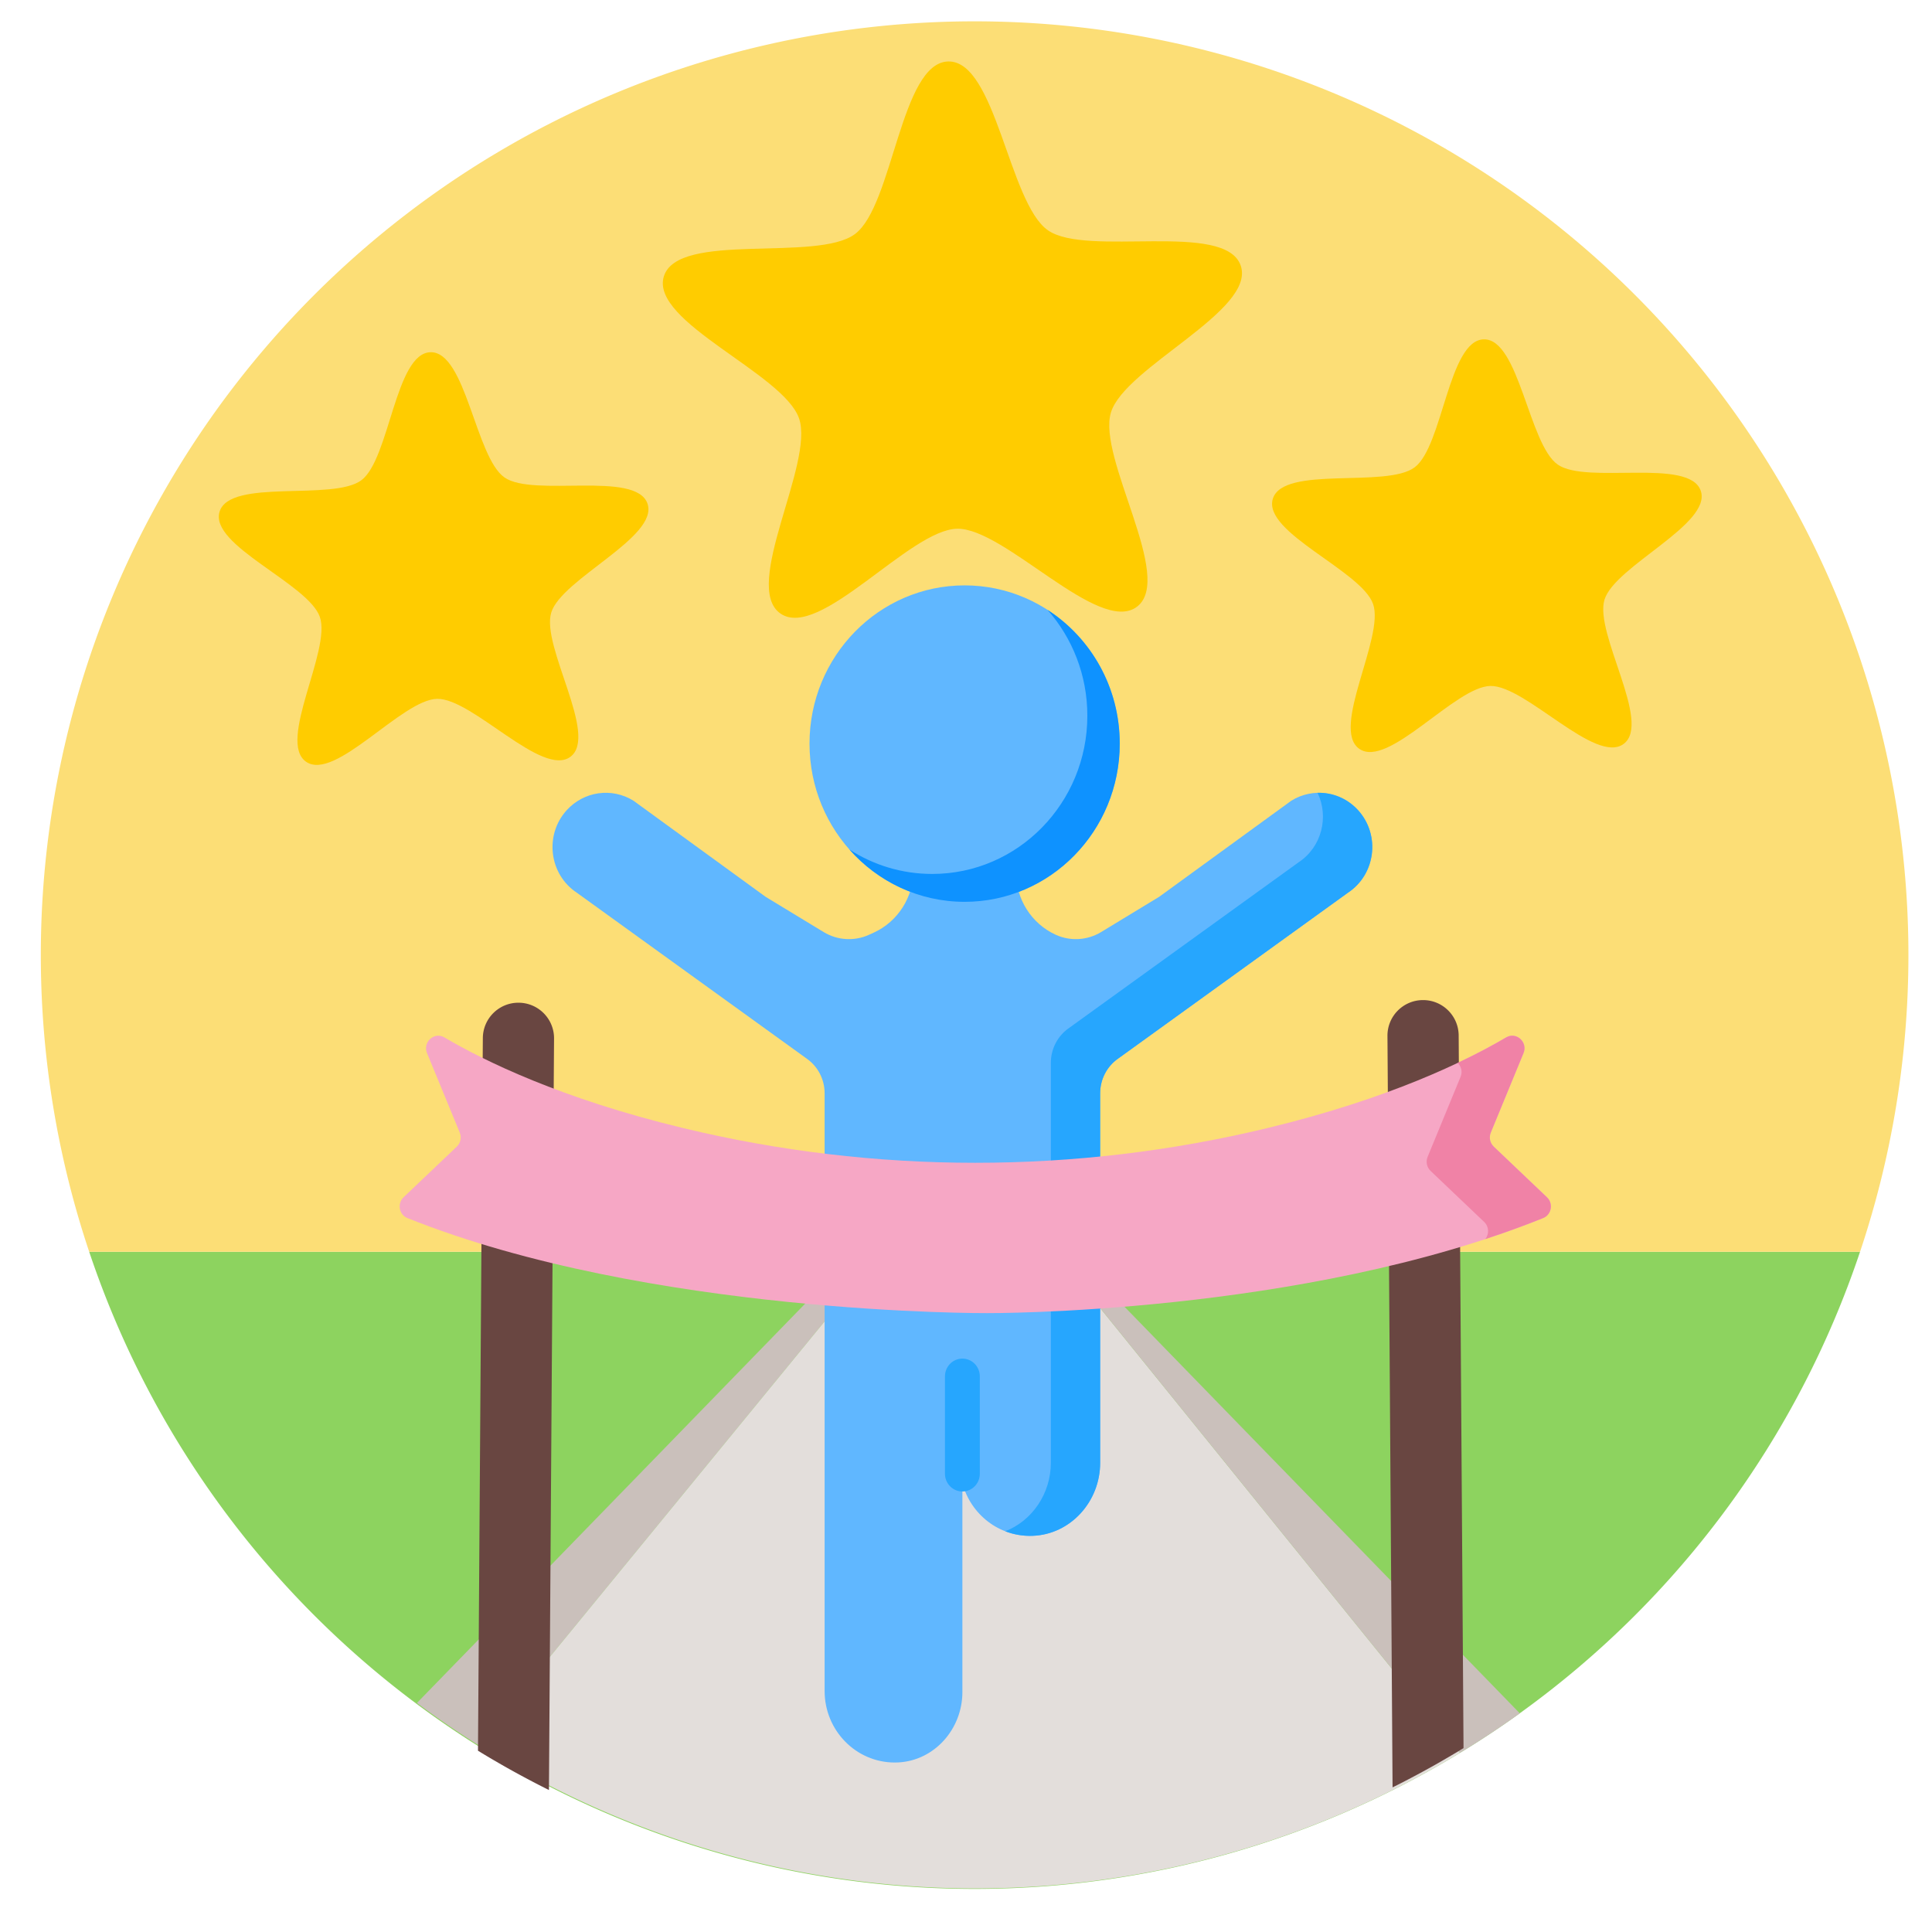 <?xml version="1.0" encoding="UTF-8" standalone="no"?>
<svg
   xmlns:dc="http://purl.org/dc/elements/1.1/"
   xmlns:cc="http://creativecommons.org/ns#"
   xmlns:rdf="http://www.w3.org/1999/02/22-rdf-syntax-ns#"
   xmlns:svg="http://www.w3.org/2000/svg"
   xmlns="http://www.w3.org/2000/svg"
   xmlns:sodipodi="http://sodipodi.sourceforge.net/DTD/sodipodi-0.dtd"
   xmlns:inkscape="http://www.inkscape.org/namespaces/inkscape"
   inkscape:export-ydpi="197.75999"
   inkscape:export-xdpi="197.75999"
   inkscape:export-filename="/Users/mike.xiao/Documents/Projects/DBT_icons/dbt_icons/goalFinish.png"
   inkscape:version="1.0beta2 (2b71d25, 2019-12-03)"
   sodipodi:docname="goalFinish.svg"
   version="1.1"
   width="300"
   viewBox="0 0 300 300"
   height="300"
   enable-background="new 0 0 512 512"
   id="Layer_1">
  <defs
     id="defs1037">
    <inkscape:path-effect
       lpeversion="1"
       is_visible="true"
       id="path-effect956"
       effect="spiro" />
    <inkscape:path-effect
       lpeversion="1"
       is_visible="true"
       id="path-effect2890"
       effect="spiro" />
    <inkscape:path-effect
       lpeversion="1"
       is_visible="true"
       id="path-effect2882"
       effect="spiro" />
    <inkscape:path-effect
       lpeversion="1"
       is_visible="true"
       id="path-effect2878"
       effect="spiro" />
    <inkscape:path-effect
       lpeversion="1"
       is_visible="true"
       id="path-effect2105"
       effect="spiro" />
    <inkscape:path-effect
       effect="spiro"
       id="path-effect2105-3"
       is_visible="true"
       lpeversion="1" />
  </defs>
  <sodipodi:namedview
     inkscape:current-layer="Layer_1"
     inkscape:window-maximized="0"
     inkscape:window-y="23"
     inkscape:window-x="0"
     inkscape:cy="104.87671"
     inkscape:cx="202.51456"
     inkscape:zoom="0.85839035"
     showguides="false"
     showgrid="false"
     id="namedview1035"
     inkscape:window-height="755"
     inkscape:window-width="1318"
     inkscape:pageshadow="2"
     inkscape:pageopacity="0"
     guidetolerance="10"
     gridtolerance="10"
     objecttolerance="10"
     borderopacity="1"
     inkscape:document-rotation="0"
     bordercolor="#666666"
     pagecolor="#ffffff" />
  <g
     transform="matrix(0.388,0,0,0.388,27.764,274.5)"
     id="g1615" />
  <path
     d="M 288.826 194.379 L 13.852 194.379 A 145 145 0 0 0 151.338 293.312 A 145 145 0 0 0 288.826 194.379 z "
     style="fill:#8dd35f;fill-opacity:1;stroke:none;stroke-width:6.728;stroke-linecap:round;stroke-linejoin:round;stroke-miterlimit:4;stroke-dasharray:none;stroke-opacity:1;paint-order:stroke fill markers"
     id="path1192" />
  <path
     d="M 151.338 3.312 A 145 145 0 0 0 6.338 148.312 A 145 145 0 0 0 13.852 194.379 L 288.826 194.379 A 145 145 0 0 0 296.338 148.312 A 145 145 0 0 0 151.338 3.312 z "
     style="fill:#fcde76;fill-opacity:1;stroke:none;stroke-width:6.728;stroke-linecap:round;stroke-linejoin:round;stroke-miterlimit:4;stroke-dasharray:none;stroke-opacity:1;paint-order:stroke fill markers"
     id="path959" />
  <g
     id="g2939" />
  <path
     sodipodi:type="star"
     style="opacity:1;fill:#ffcc00;fill-opacity:1;stroke-width:1.68;stroke-linecap:round;stroke-linejoin:round;paint-order:stroke fill markers"
     id="path3548"
     sodipodi:sides="5"
     sodipodi:cx="148.1418"
     sodipodi:cy="56.640743"
     sodipodi:r1="47.102608"
     sodipodi:r2="25.465511"
     sodipodi:arg1="0.92357302"
     sodipodi:arg2="1.5518916"
     inkscape:flatsided="false"
     inkscape:rounded="0.24279713"
     inkscape:randomized="0"
     d="m 176.543,94.217 c -5.895,4.456 -20.532,-12.255 -27.92,-12.116 -7.388,0.14 -21.383,17.392 -27.442,13.162 -6.059,-4.23 5.311,-23.314 2.895,-30.298 -2.416,-6.984 -23.149,-14.962 -20.998,-22.032 2.15,-7.07 23.814,-2.154 29.709,-6.609 5.895,-4.456 7.076,-26.639 14.465,-26.779 7.388,-0.14 9.407,21.983 15.467,26.213 6.059,4.23 27.522,-1.502 29.938,5.482 2.416,6.984 -18,15.74 -20.151,22.81 -2.15,7.07 9.933,25.711 4.038,30.167 z"
     inkscape:transform-center-x="0.14526253"
     inkscape:transform-center-y="-4.7251098" />
  <path
     inkscape:transform-center-y="-3.5050394"
     inkscape:transform-center-x="0.10776005"
     d="m 252.137,115.502 c -4.373,3.305 -15.23,-9.091 -20.711,-8.987 -5.481,0.104 -15.862,12.901 -20.356,9.764 -4.495,-3.138 3.94,-17.294 2.147,-22.475 -1.792,-5.18 -17.171,-11.099 -15.576,-16.343 1.595,-5.244 17.665,-1.597 22.038,-4.903 4.373,-3.305 5.249,-19.761 10.73,-19.864 5.481,-0.104 6.978,16.307 11.473,19.444 4.495,3.138 20.416,-1.114 22.208,4.066 1.792,5.18 -13.352,11.676 -14.947,16.92 -1.595,5.244 7.368,19.072 2.995,22.377 z"
     inkscape:randomized="0"
     inkscape:rounded="0.24279713"
     inkscape:flatsided="false"
     sodipodi:arg2="1.5518916"
     sodipodi:arg1="0.92357302"
     sodipodi:r2="18.890072"
     sodipodi:r1="34.940262"
     sodipodi:cy="87.627602"
     sodipodi:cx="231.06929"
     sodipodi:sides="5"
     id="path3548-2"
     style="opacity:1;fill:#ffcc00;fill-opacity:1;stroke-width:1.246;stroke-linecap:round;stroke-linejoin:round;paint-order:stroke fill markers"
     sodipodi:type="star" />
  <path
     sodipodi:type="star"
     style="opacity:1;fill:#ffcc00;fill-opacity:1;stroke-width:1.246;stroke-linecap:round;stroke-linejoin:round;paint-order:stroke fill markers"
     id="path3548-2-5"
     sodipodi:sides="5"
     sodipodi:cx="67.521149"
     sodipodi:cy="89.627602"
     sodipodi:r1="34.940262"
     sodipodi:r2="18.890072"
     sodipodi:arg1="0.92357302"
     sodipodi:arg2="1.5518916"
     inkscape:flatsided="false"
     inkscape:rounded="0.24279713"
     inkscape:randomized="0"
     d="m 88.589,117.502 c -4.373,3.305 -15.23,-9.091 -20.711,-8.987 -5.481,0.104 -15.862,12.901 -20.356,9.764 -4.495,-3.138 3.94,-17.294 2.147,-22.475 -1.792,-5.18 -17.171,-11.099 -15.576,-16.343 1.595,-5.244 17.665,-1.597 22.038,-4.903 4.373,-3.305 5.249,-19.761 10.73,-19.864 5.481,-0.104 6.978,16.307 11.473,19.444 4.495,3.138 20.416,-1.114 22.208,4.066 1.792,5.18 -13.352,11.676 -14.947,16.92 -1.595,5.244 7.368,19.072 2.995,22.377 z"
     inkscape:transform-center-x="-170.26085"
     inkscape:transform-center-y="0.212094" />
  <g
     transform="translate(-259.605,0.487)"
     id="g2974">
    <path
       inkscape:connector-curvature="0"
       transform="translate(259.59,-0.88)"
       d="m 147.059,182.381 h -2.146 l -80.16,82.451 a 145,145 0 0 0 0.658,0.486 145,145 0 0 0 0.816,0.6 145,145 0 0 0 0.82,0.592 145,145 0 0 0 0.826,0.586 145,145 0 0 0 0.828,0.582 145,145 0 0 0 0.834,0.574 145,145 0 0 0 0.838,0.57 145,145 0 0 0 0.842,0.562 145,145 0 0 0 0.844,0.559 145,145 0 0 0 0.85,0.551 145,145 0 0 0 0.854,0.547 145,145 0 0 0 0.455,0.285 z"
       style="fill:#cac0bb;fill-opacity:1;stroke:none;stroke-width:1px;stroke-linecap:butt;stroke-linejoin:miter;stroke-opacity:1"
       id="path2145" />
    <path
       inkscape:connector-curvature="0"
       transform="translate(259.59,-0.88)"
       d="m 153.758,182.381 h -6.699 l -72.842,88.945 a 145,145 0 0 0 0.402,0.254 145,145 0 0 0 0.859,0.533 145,145 0 0 0 0.865,0.527 145,145 0 0 0 0.867,0.521 145,145 0 0 0 0.871,0.516 145,145 0 0 0 0.875,0.51 145,145 0 0 0 0.879,0.504 145,145 0 0 0 0.883,0.498 145,145 0 0 0 0.885,0.49 145,145 0 0 0 0.889,0.484 145,145 0 0 0 0.893,0.479 145,145 0 0 0 0.896,0.473 145,145 0 0 0 0.898,0.467 145,145 0 0 0 0.902,0.459 145,145 0 0 0 0.904,0.453 145,145 0 0 0 0.908,0.447 145,145 0 0 0 0.912,0.441 145,145 0 0 0 0.914,0.434 145,145 0 0 0 0.918,0.43 145,145 0 0 0 0.922,0.42 145,145 0 0 0 0.922,0.416 145,145 0 0 0 0.928,0.408 145,145 0 0 0 0.93,0.402 145,145 0 0 0 0.932,0.396 145,145 0 0 0 0.934,0.389 145,145 0 0 0 0.938,0.383 145,145 0 0 0 0.941,0.377 145,145 0 0 0 0.941,0.369 145,145 0 0 0 0.945,0.363 145,145 0 0 0 0.949,0.355 145,145 0 0 0 0.949,0.35 145,145 0 0 0 0.953,0.344 145,145 0 0 0 0.955,0.336 145,145 0 0 0 0.957,0.33 145,145 0 0 0 0.959,0.322 145,145 0 0 0 0.963,0.316 145,145 0 0 0 0.965,0.311 145,145 0 0 0 0.965,0.303 145,145 0 0 0 0.969,0.297 145,145 0 0 0 0.971,0.289 145,145 0 0 0 0.973,0.281 145,145 0 0 0 0.973,0.277 145,145 0 0 0 0.977,0.268 145,145 0 0 0 0.979,0.264 145,145 0 0 0 0.98,0.254 145,145 0 0 0 0.98,0.248 145,145 0 0 0 0.984,0.242 145,145 0 0 0 0.984,0.234 145,145 0 0 0 0.986,0.229 145,145 0 0 0 0.988,0.221 145,145 0 0 0 0.99,0.215 145,145 0 0 0 0.99,0.207 145,145 0 0 0 0.994,0.199 145,145 0 0 0 0.994,0.193 145,145 0 0 0 0.994,0.188 145,145 0 0 0 0.996,0.178 145,145 0 0 0 0.998,0.174 145,145 0 0 0 1,0.164 145,145 0 0 0 1,0.16 145,145 0 0 0 1,0.15 145,145 0 0 0 1.002,0.145 145,145 0 0 0 1.004,0.137 145,145 0 0 0 1.004,0.131 145,145 0 0 0 1.006,0.123 145,145 0 0 0 1.006,0.117 145,145 0 0 0 1.006,0.109 145,145 0 0 0 1.008,0.102 145,145 0 0 0 1.008,0.096 145,145 0 0 0 1.01,0.088 145,145 0 0 0 1.008,0.082 145,145 0 0 0 1.01,0.074 145,145 0 0 0 1.012,0.066 145,145 0 0 0 1.01,0.06 145,145 0 0 0 1.012,0.053 145,145 0 0 0 1.012,0.047 145,145 0 0 0 1.012,0.039 145,145 0 0 0 1.012,0.031 145,145 0 0 0 1.012,0.025 145,145 0 0 0 1.014,0.018 145,145 0 0 0 1.012,0.012 145,145 0 0 0 1.014,0.004 145,145 0 0 0 0.947,-0.004 145,145 0 0 0 1.014,-0.012 145,145 0 0 0 1.012,-0.018 145,145 0 0 0 1.012,-0.023 145,145 0 0 0 1.014,-0.031 145,145 0 0 0 1.012,-0.039 145,145 0 0 0 1.012,-0.045 145,145 0 0 0 1.01,-0.053 145,145 0 0 0 1.012,-0.06 145,145 0 0 0 1.01,-0.066 145,145 0 0 0 1.01,-0.072 145,145 0 0 0 1.01,-0.082 145,145 0 0 0 1.01,-0.088 145,145 0 0 0 1.008,-0.094 145,145 0 0 0 1.008,-0.104 145,145 0 0 0 1.006,-0.107 145,145 0 0 0 1.006,-0.117 145,145 0 0 0 1.006,-0.123 145,145 0 0 0 1.004,-0.129 145,145 0 0 0 1.002,-0.137 145,145 0 0 0 1.004,-0.145 145,145 0 0 0 1,-0.15 145,145 0 0 0 1,-0.158 145,145 0 0 0 1,-0.166 145,145 0 0 0 0.998,-0.172 145,145 0 0 0 0.996,-0.18 145,145 0 0 0 0.996,-0.186 145,145 0 0 0 0.994,-0.191 145,145 0 0 0 0.992,-0.201 145,145 0 0 0 0.99,-0.207 145,145 0 0 0 0.99,-0.213 145,145 0 0 0 0.988,-0.221 145,145 0 0 0 0.986,-0.227 145,145 0 0 0 0.986,-0.234 145,145 0 0 0 0.982,-0.242 145,145 0 0 0 0.982,-0.248 145,145 0 0 0 0.98,-0.254 145,145 0 0 0 0.977,-0.262 145,145 0 0 0 0.977,-0.27 145,145 0 0 0 0.975,-0.275 145,145 0 0 0 0.973,-0.281 145,145 0 0 0 0.971,-0.289 145,145 0 0 0 0.969,-0.295 145,145 0 0 0 0.967,-0.303 145,145 0 0 0 0.963,-0.311 145,145 0 0 0 0.963,-0.314 145,145 0 0 0 0.959,-0.324 145,145 0 0 0 0.957,-0.328 145,145 0 0 0 0.955,-0.336 145,145 0 0 0 0.953,-0.344 145,145 0 0 0 0.951,-0.348 145,145 0 0 0 0.947,-0.357 145,145 0 0 0 0.945,-0.361 145,145 0 0 0 0.943,-0.369 145,145 0 0 0 0.941,-0.377 145,145 0 0 0 0.938,-0.381 145,145 0 0 0 0.934,-0.391 145,145 0 0 0 0.934,-0.395 145,145 0 0 0 0.928,-0.402 145,145 0 0 0 0.928,-0.408 145,145 0 0 0 0.924,-0.414 145,145 0 0 0 0.92,-0.422 145,145 0 0 0 0.918,-0.428 145,145 0 0 0 0.916,-0.434 145,145 0 0 0 0.91,-0.439 145,145 0 0 0 0.91,-0.447 145,145 0 0 0 0.904,-0.453 145,145 0 0 0 0.902,-0.459 145,145 0 0 0 0.9,-0.467 145,145 0 0 0 0.895,-0.471 145,145 0 0 0 0.893,-0.479 145,145 0 0 0 0.891,-0.484 145,145 0 0 0 0.885,-0.492 145,145 0 0 0 0.883,-0.496 145,145 0 0 0 0.879,-0.502 145,145 0 0 0 0.875,-0.51 145,145 0 0 0 0.871,-0.516 145,145 0 0 0 0.869,-0.521 145,145 0 0 0 0.16,-0.098 z"
       style="fill:#e3dedb;fill-opacity:1;stroke:none;stroke-width:1px;stroke-linecap:butt;stroke-linejoin:miter;stroke-opacity:1"
       id="path2981" />
    <path
       inkscape:connector-curvature="0"
       transform="translate(259.59,-0.88)"
       d="m 153.758,182.381 72.957,90.195 a 145,145 0 0 0 0.703,-0.43 145,145 0 0 0 0.861,-0.533 145,145 0 0 0 0.857,-0.539 145,145 0 0 0 0.854,-0.545 145,145 0 0 0 0.848,-0.551 145,145 0 0 0 0.846,-0.559 145,145 0 0 0 0.842,-0.562 145,145 0 0 0 0.838,-0.568 145,145 0 0 0 0.834,-0.576 145,145 0 0 0 0.83,-0.58 145,145 0 0 0 0.824,-0.586 145,145 0 0 0 0.156,-0.111 l -81.719,-84.055 z"
       style="fill:#cac0bb;fill-opacity:1;stroke:none;stroke-width:1px;stroke-linecap:butt;stroke-linejoin:miter;stroke-opacity:1"
       id="path2986" />
    <path
       id="path2840"
       style="fill:#694641;stroke-width:0.691"
       d="m 333.826,271.363 a 145,145 0 0 0 0.553,0.338 145,145 0 0 0 0.867,0.523 145,145 0 0 0 0.873,0.516 145,145 0 0 0 0.875,0.508 145,145 0 0 0 0.877,0.504 145,145 0 0 0 0.883,0.498 145,145 0 0 0 0.887,0.49 145,145 0 0 0 0.889,0.484 145,145 0 0 0 0.893,0.479 145,145 0 0 0 0.895,0.473 145,145 0 0 0 0.898,0.467 145,145 0 0 0 0.902,0.459 145,145 0 0 0 0.727,0.363 l 0.793,-116.684 c 0.021,-3.055 -2.437,-5.546 -5.492,-5.566 -3.055,-0.021 -5.546,2.437 -5.566,5.492 z"
       inkscape:connector-curvature="0" />
    <path
       inkscape:connector-curvature="0"
       d="m 486.861,270.954 a 145,145 0 0 1 -0.553,0.338 145,145 0 0 1 -0.867,0.523 145,145 0 0 1 -0.873,0.516 145,145 0 0 1 -0.875,0.508 145,145 0 0 1 -0.877,0.504 145,145 0 0 1 -0.883,0.498 145,145 0 0 1 -0.887,0.49 145,145 0 0 1 -0.889,0.484 145,145 0 0 1 -0.893,0.479 145,145 0 0 1 -0.895,0.473 145,145 0 0 1 -0.898,0.467 145,145 0 0 1 -0.902,0.459 145,145 0 0 1 -0.727,0.363 l -0.793,-116.684 c -0.021,-3.055 2.437,-5.546 5.492,-5.566 3.055,-0.021 5.546,2.437 5.566,5.492 z"
       style="fill:#694641;stroke-width:0.691"
       id="path2840-9" />
    <g
       id="g1459"
       transform="matrix(0.35,0,0,0.357,321.445,90.41)">
      <path
         id="path1439"
         fill="#60b7ff"
         d="m 425.89,97.844 c -7.633,-8.296 -20.063,-10.044 -29.688,-4.175 l -58.638,41.805 -25.722,15.31 c -6.136,3.652 -13.666,4.087 -20.181,1.167 -10.717,-4.804 -17.614,-15.454 -17.614,-27.199 v -1.156 h -45.453 v 0.229 c 0,11.745 -6.897,22.394 -17.614,27.199 l -2.069,0.928 c -6.515,2.921 -14.045,2.486 -20.181,-1.166 l -25.722,-15.31 -58.638,-41.805 c -9.625,-5.868 -22.055,-4.12 -29.688,4.175 -9.926,10.787 -7.736,27.916 4.585,35.859 l 101.922,72.116 c 4.989,3.406 7.973,9.057 7.973,15.098 v 259.972 c 0,17.182 13.929,31.111 31.111,31.111 0.512,0 1.022,-0.012 1.528,-0.037 16.078,-0.778 28.484,-14.53 28.484,-30.626 V 390.51 c 3.688,13.539 16.282,23.405 31.103,22.898 16.863,-0.577 30.02,-14.887 30.02,-31.76 v -160.73 c 0,-6.041 2.984,-11.692 7.973,-15.098 l 101.922,-72.116 c 12.323,-7.944 14.514,-25.073 4.587,-35.86 z"
         inkscape:connector-curvature="0" />
      <path
         id="path1441"
         fill="#26a6fe"
         d="m 421.308,133.698 -101.924,72.122 c -4.994,3.401 -7.975,9.052 -7.975,15.1 v 160.722 c 0,16.876 -13.152,31.191 -30.018,31.761 -4.273,0.151 -8.363,-0.57 -12.098,-1.98 11.904,-4.542 20.234,-16.349 20.234,-29.781 v -173.96 c 0,-6.038 2.981,-11.688 7.975,-15.1 l 101.915,-72.112 c 10.343,-6.673 13.55,-19.815 8.438,-30.244 6.651,-0.183 13.281,2.443 18.038,7.62 9.924,10.785 7.728,27.909 -4.585,35.852 z"
         inkscape:connector-curvature="0" />
      <circle
         id="circle1443"
         r="68.818"
         fill="#fed2a4"
         cy="68.818"
         cx="251.278"
         style="fill:#60b7ff;fill-opacity:1" />
      <path
         id="path1449"
         fill="#ffbd86"
         d="m 320.093,68.815 c 0,38.015 -30.81,68.825 -68.816,68.825 -20.292,0 -38.536,-8.785 -51.129,-22.762 10.626,6.737 23.238,10.635 36.757,10.635 38.006,0 68.816,-30.81 68.816,-68.825 0,-17.705 -6.692,-33.865 -17.687,-46.054 19.267,12.19 32.059,33.695 32.059,58.181 z"
         inkscape:connector-curvature="0"
         style="fill:#0e92ff;fill-opacity:1" />
      <g
         id="g1453">
        <path
           id="path1451"
           fill="#26a6fe"
           d="m 250.286,394.116 c -4.271,0 -7.733,-3.462 -7.733,-7.733 v -42.33 c 0,-4.271 3.462,-7.733 7.733,-7.733 4.271,0 7.733,3.462 7.733,7.733 v 42.33 c 10e-4,4.271 -3.462,7.733 -7.733,7.733 z"
           inkscape:connector-curvature="0" />
      </g>
      <path
         id="path1455"
         fill="#ee6161"
         d="m 484.705,238.021 14.521,-34.574 c 2.017,-4.803 -3.214,-9.428 -7.724,-6.82 -17.608,10.182 -51.785,26.623 -105.786,39.395 -85.269,20.168 -174.169,20.168 -259.439,0 C 72.276,223.25 38.1,206.809 20.492,196.627 c -4.51,-2.608 -9.741,2.017 -7.724,6.82 l 14.521,34.574 c 0.882,2.1 0.362,4.528 -1.303,6.082 L 2.362,266.151 c -2.918,2.723 -2.016,7.575 1.699,9.036 107.267,42.172 257.161,41.351 257.161,41.351 0,0 139.939,0.821 246.723,-41.348 3.709,-1.465 4.609,-6.312 1.693,-9.033 l -23.629,-22.054 c -1.666,-1.554 -2.186,-3.982 -1.304,-6.082 z"
         inkscape:connector-curvature="0"
         style="fill:#f6a7c5;fill-opacity:1" />
      <path
         id="path1457"
         fill="#e94444"
         d="m 507.948,275.188 c -8.382,3.31 -16.96,6.351 -25.662,9.145 1.722,-2.124 1.691,-5.402 -0.516,-7.465 l -23.775,-22.187 c -1.67,-1.557 -2.196,-4 -1.309,-6.114 l 14.609,-34.786 c 0.979,-2.33 0.258,-4.629 -1.268,-6.083 8.846,-4.093 15.97,-7.887 21.476,-11.073 4.505,-2.608 9.743,2.021 7.722,6.825 l -14.517,34.57 c -0.887,2.103 -0.361,4.526 1.299,6.083 l 23.631,22.053 c 2.919,2.722 2.012,7.568 -1.69,9.032 z"
         inkscape:connector-curvature="0"
         style="fill:#f082a6;fill-opacity:1" />
    </g>
  </g>
</svg>
